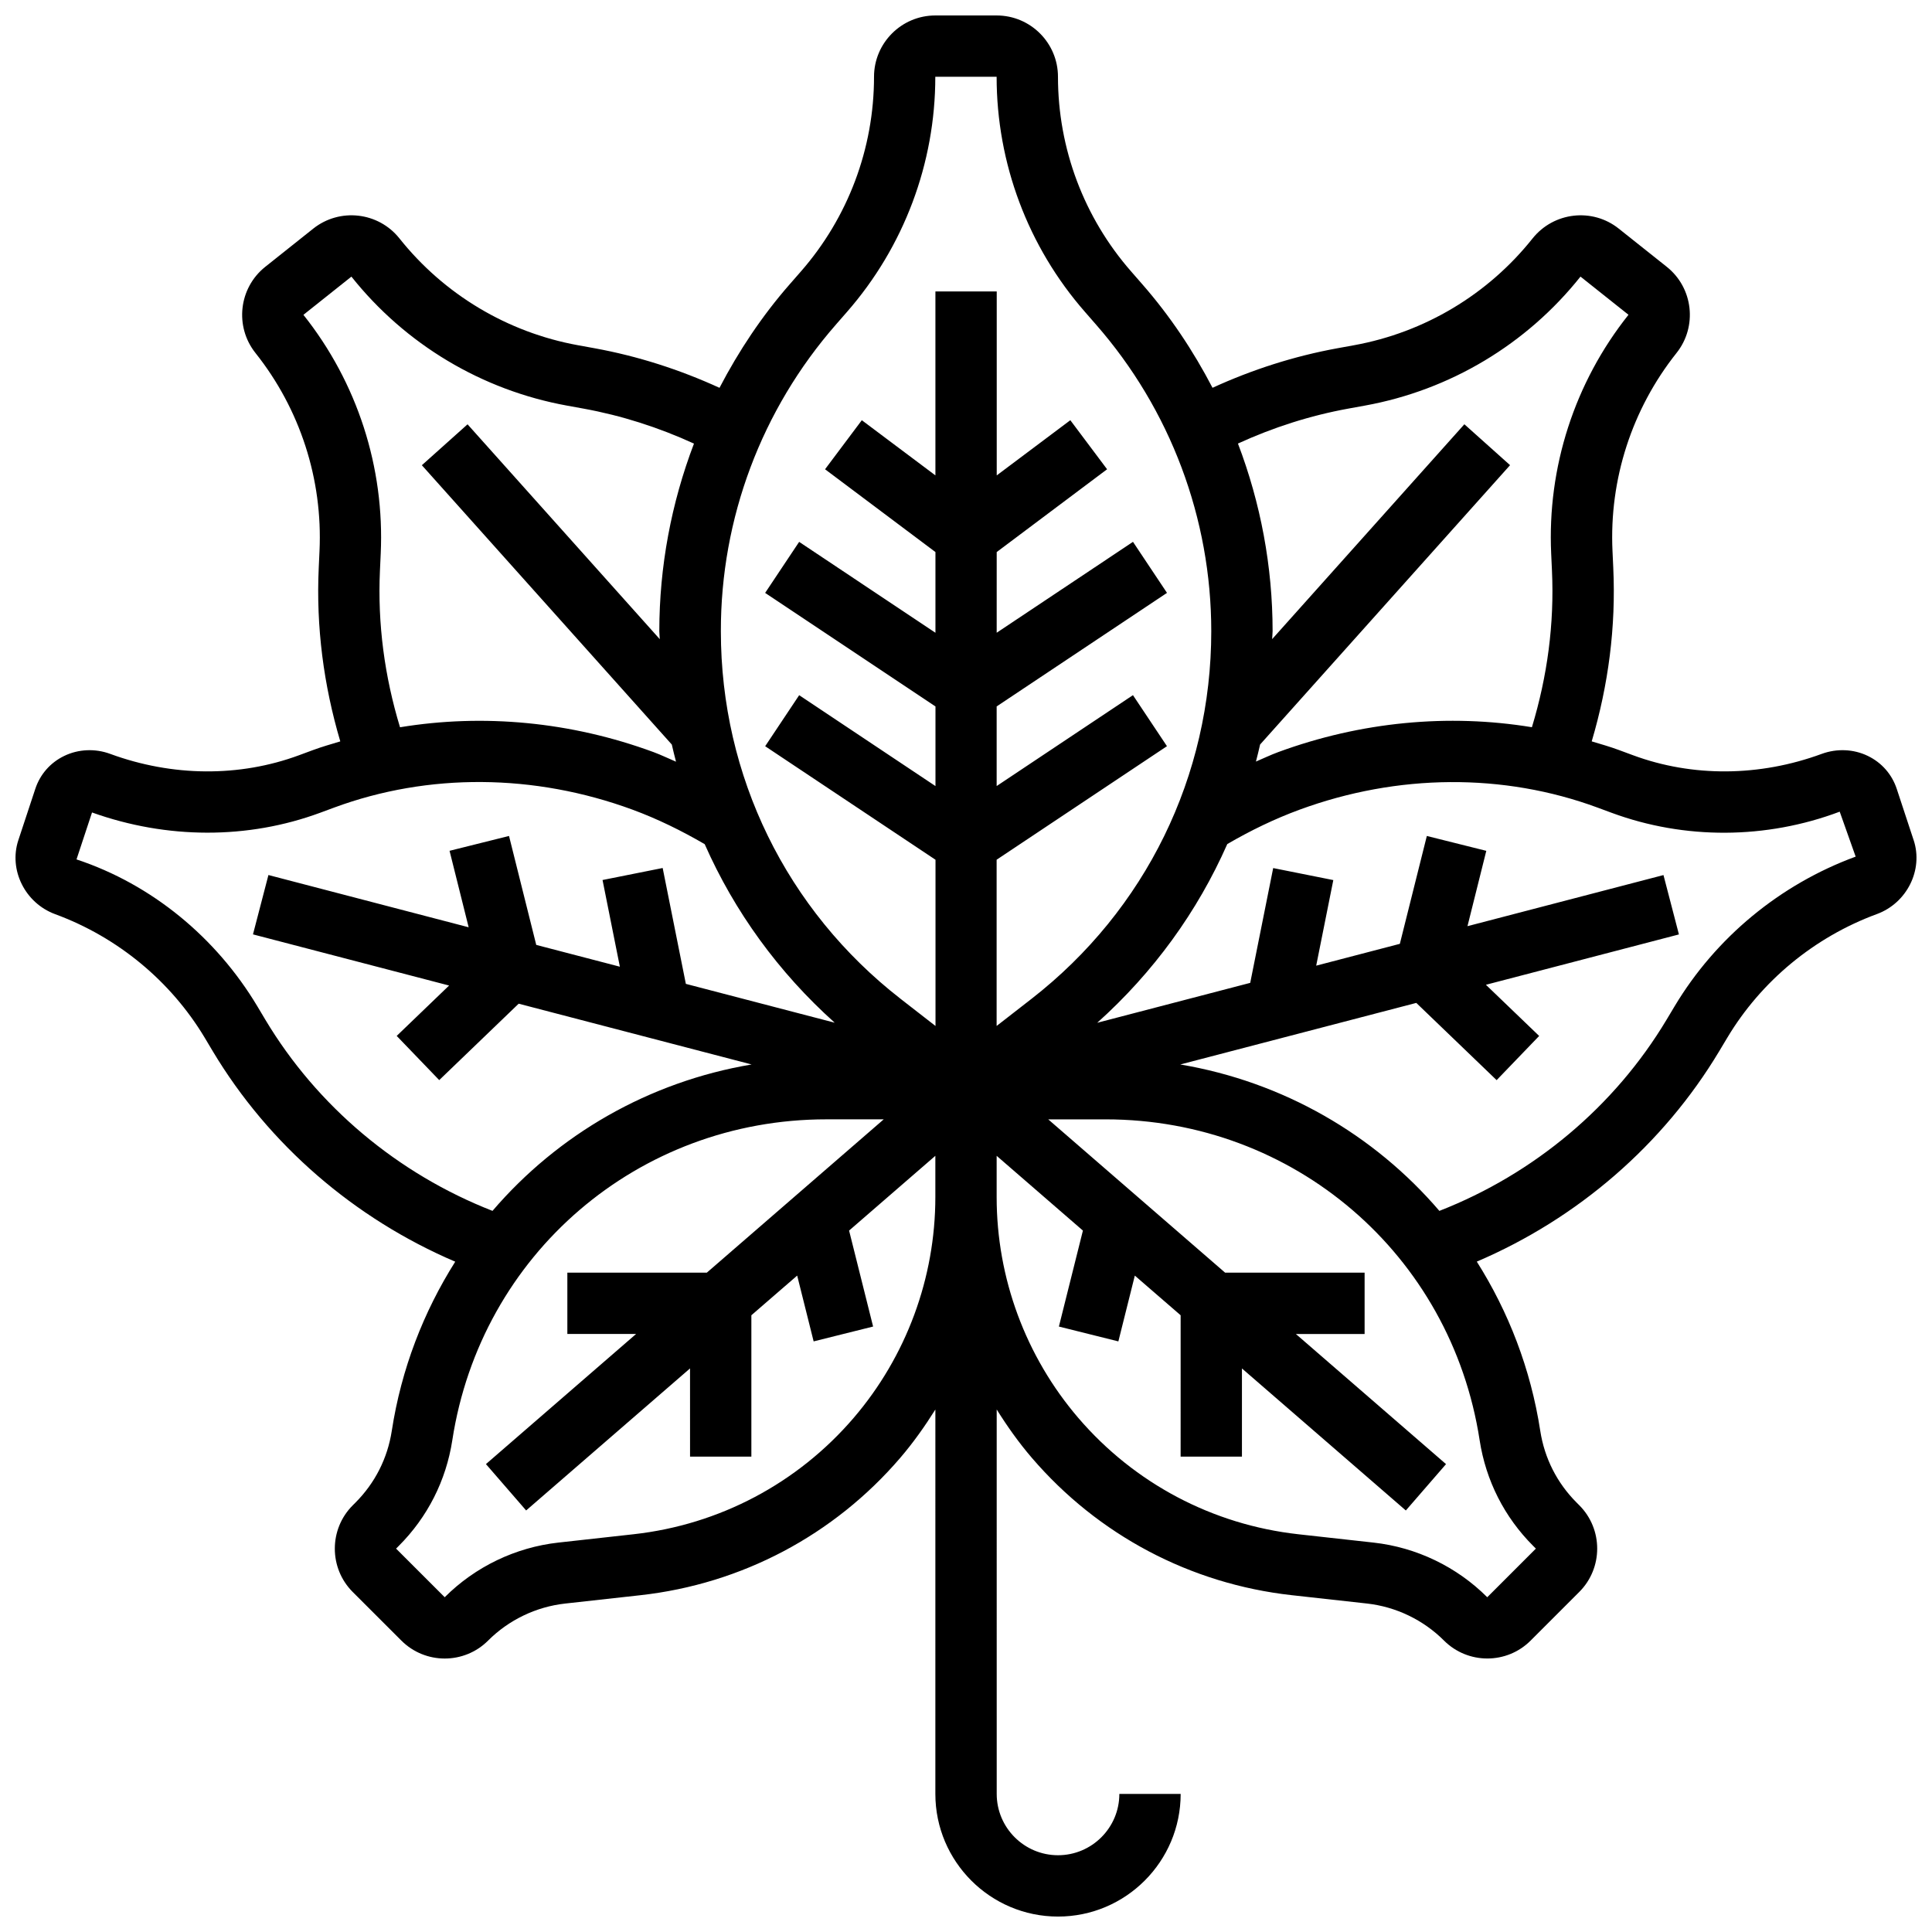 <?xml version="1.0" encoding="UTF-8"?>
<!-- Uploaded to: SVG Repo, www.svgrepo.com, Generator: SVG Repo Mixer Tools -->
<svg width="800px" height="800px" version="1.1" viewBox="144 144 512 512" xmlns="http://www.w3.org/2000/svg">
 <defs>
  <clipPath id="a">
   <path d="m148.09 148.09h503.81v503.81h-503.81z"/>
  </clipPath>
 </defs>
 <g clip-path="url(#a)">
  <path d="m651.14 366.66-4.484-13.602c-1.277-3.859-3.996-6.965-7.672-8.734-3.754-1.82-8.191-2.008-12.195-0.543-16.473 6.062-34.242 6.199-50.016 0.367l-3.738-1.383c-2.371-0.879-4.793-1.566-7.215-2.293 4.422-14.934 6.445-30.359 5.711-46.016l-0.203-4.445c-0.887-18.965 5.144-37.598 16.969-52.469 5.582-7.012 4.422-17.25-2.586-22.832l-12.719-10.117c-6.981-5.582-17.227-4.43-22.844 2.594-11.824 14.863-28.629 24.906-47.309 28.301l-4.379 0.797c-11.473 2.09-22.566 5.648-33.129 10.484-5.094-9.777-11.254-19.039-18.625-27.457l-2.926-3.356c-12.523-14.285-19.406-32.609-19.406-51.609 0-8.965-7.289-16.25-16.25-16.25h-16.25c-8.965 0-16.25 7.289-16.25 16.25 0 19-6.891 37.324-19.398 51.617l-2.926 3.348c-7.371 8.418-13.531 17.691-18.625 27.465-10.57-4.836-21.656-8.402-33.129-10.492l-4.379-0.797c-18.68-3.398-35.484-13.449-47.316-28.312-5.59-7.012-15.82-8.16-22.832-2.594l-12.73 10.133c-7.004 5.582-8.168 15.82-2.586 22.832 11.824 14.863 17.852 33.496 16.969 52.469l-0.203 4.445c-0.73 15.66 1.293 31.082 5.711 46.016-2.414 0.73-4.844 1.414-7.215 2.293l-3.738 1.383c-15.773 5.828-33.535 5.688-50.023-0.367-3.988-1.473-8.434-1.277-12.188 0.543-3.672 1.77-6.394 4.875-7.664 8.734l-4.5 13.617c-2.586 7.867 1.797 16.648 9.758 19.582 16.57 6.094 30.645 17.73 39.648 32.754l2.113 3.543c14.887 24.848 37.559 44.383 64.27 55.801-8.379 13.262-14.285 28.375-16.82 44.855-1.121 7.25-4.453 13.82-9.637 19.008l-0.699 0.699c-6.34 6.332-6.34 16.648 0 22.98l12.883 12.871c3.168 3.168 7.328 4.754 11.488 4.754 4.164 0 8.324-1.586 11.492-4.754 5.477-5.477 12.727-8.965 20.43-9.816l19.941-2.211c26.832-2.981 51.293-15.918 68.867-36.414 3.453-4.031 6.5-8.344 9.297-12.797l-0.004 101.87c0 17.926 14.578 32.504 32.504 32.504s32.504-14.578 32.504-32.504h-16.25c0 8.965-7.289 16.25-16.25 16.25-8.965 0-16.25-7.289-16.25-16.25l-0.004-101.88c2.789 4.461 5.844 8.777 9.305 12.805 17.566 20.484 42.027 33.422 68.859 36.406l19.941 2.211c7.695 0.852 14.953 4.34 20.43 9.816 3.168 3.168 7.328 4.754 11.488 4.754s8.305-1.578 11.473-4.746l12.887-12.887c6.34-6.332 6.34-16.648 0-22.98l-0.695-0.699c-5.184-5.184-8.516-11.758-9.637-19.008-2.535-16.48-8.441-31.594-16.82-44.855 26.711-11.41 49.383-30.953 64.27-55.809l2.113-3.527c8.996-15.031 23.078-26.668 39.637-32.766 7.969-2.922 12.348-11.707 9.758-19.582zm-149.79-114.38 4.379-0.797c22.559-4.094 42.84-16.234 57.117-34.18l12.719 10.117c-14.285 17.941-21.551 40.441-20.484 63.332l0.203 4.445c0.656 14.141-1.227 28.051-5.312 41.523-22.129-3.633-45.309-1.461-67.195 6.582-2.016 0.738-3.957 1.684-5.941 2.519 0.383-1.504 0.773-3 1.105-4.519l66.242-74.027-12.109-10.84-50.941 56.938c0.008-0.699 0.121-1.391 0.121-2.09 0-17.145-3.176-33.984-9.184-49.738 9.34-4.277 19.137-7.422 29.281-9.266zm-135.82-22.266 2.926-3.348c15.09-17.25 23.41-39.387 23.41-62.32h16.25c0 22.93 8.312 45.066 23.41 62.309l2.926 3.356c19.699 22.5 30.547 51.363 30.547 81.27 0 38.363-17.375 73.875-47.652 97.43l-9.23 7.176v-44.051l45.141-30.09-9.012-13.523-36.121 24.086v-21.102l45.141-30.09-9.012-13.523-36.121 24.086 0.004-21.379 29.254-21.941-9.742-13-19.504 14.625v-48.754h-16.25v48.754l-19.504-14.625-9.742 13 29.254 21.941v21.387l-36.121-24.086-9.012 13.523 45.141 30.09v21.102l-36.121-24.086-9.012 13.523 45.141 30.09v44.051l-9.23-7.176c-30.285-23.559-47.652-59.066-47.652-97.43-0.047-29.91 10.801-58.773 30.496-81.273zm-120.84 65.195 0.203-4.445c1.066-22.898-6.207-45.391-20.484-63.332l12.719-10.125c14.277 17.941 34.559 30.082 57.117 34.18l4.379 0.797c10.133 1.844 19.941 4.996 29.285 9.273-6.004 15.758-9.184 32.594-9.184 49.738 0 0.707 0.105 1.391 0.121 2.09l-50.941-56.938-12.109 10.84 66.242 74.027c0.332 1.527 0.73 3.031 1.113 4.543-1.992-0.836-3.934-1.797-5.957-2.543-21.867-8.055-45.059-10.223-67.184-6.582-4.094-13.473-5.969-27.387-5.32-41.523zm-30.383 119-2.113-3.543c-10.906-18.211-27.938-32.301-47.918-38.914l4.113-12.441c19.875 7.109 41.32 7.144 60.465 0.074l3.738-1.383c24.922-9.199 52.988-9.004 78.992 0.551 6.648 2.445 13.035 5.59 19.168 9.156 7.891 17.867 19.527 33.941 34.453 47.316l-39.445-10.289-6.144-30.707-15.934 3.184 4.59 22.973-22.16-5.777-7.215-28.871-15.758 3.934 5.062 20.266-53.062-13.848-4.094 15.73 51.973 13.555-13.887 13.352 11.27 11.711 21.055-20.25 61.727 16.105c-27.262 4.598-51.324 18.566-68.664 38.801-25.09-9.809-46.445-27.688-60.211-50.684zm155.93 105.54c-14.887 17.363-35.602 28.312-58.32 30.84l-19.941 2.211c-11.344 1.258-22.047 6.402-30.121 14.48l-12.891-12.883 0.699-0.699c7.637-7.637 12.555-17.332 14.203-28.02 7.574-49.281 49.262-85.043 99.121-85.043h15.211l-46.879 40.629h-36.965v16.25h18.219l-39.793 34.488 10.652 12.285 43.434-37.641 0.004 23.375h16.25v-37.461l12.141-10.516 4.363 17.438 15.758-3.934-6.363-25.434 22.859-19.812v10.953c-0.012 21.438-7.695 42.207-21.641 58.492zm180.09 33.949 0.699 0.699-12.887 12.887c-8.078-8.078-18.777-13.223-30.121-14.48l-19.941-2.211c-22.719-2.527-43.434-13.473-58.312-30.828-13.961-16.293-21.641-37.07-21.641-58.5v-10.961l22.859 19.812-6.363 25.434 15.758 3.934 4.363-17.438 12.141 10.516-0.004 37.461h16.25v-23.371l43.434 37.641 10.652-12.285-39.797-34.488h18.219v-16.25h-36.965l-46.879-40.629h15.211c49.859 0 91.547 35.762 99.121 85.047 1.648 10.68 6.559 20.375 14.203 28.012zm37.461-143.02-2.113 3.527c-13.773 23.012-35.129 40.891-60.223 50.691-17.332-20.234-41.395-34.203-68.664-38.801l62.547-16.316 21.289 20.469 11.27-11.711-14.113-13.562 51.152-13.344-4.094-15.73-51.941 13.543 4.988-19.965-15.758-3.941-7.152 28.586-22.168 5.785 4.535-22.68-15.934-3.184-6.086 30.422-40.547 10.578c14.934-13.383 26.578-29.473 34.469-47.359 6.109-3.559 12.516-6.672 19.145-9.109 26.02-9.562 54.07-9.758 79-0.551l3.738 1.383c19.301 7.125 40.914 7.035 60.418-0.309l4.227 11.914c-20.039 7.363-37.078 21.445-47.984 39.664z"/>
 </g>
</svg>